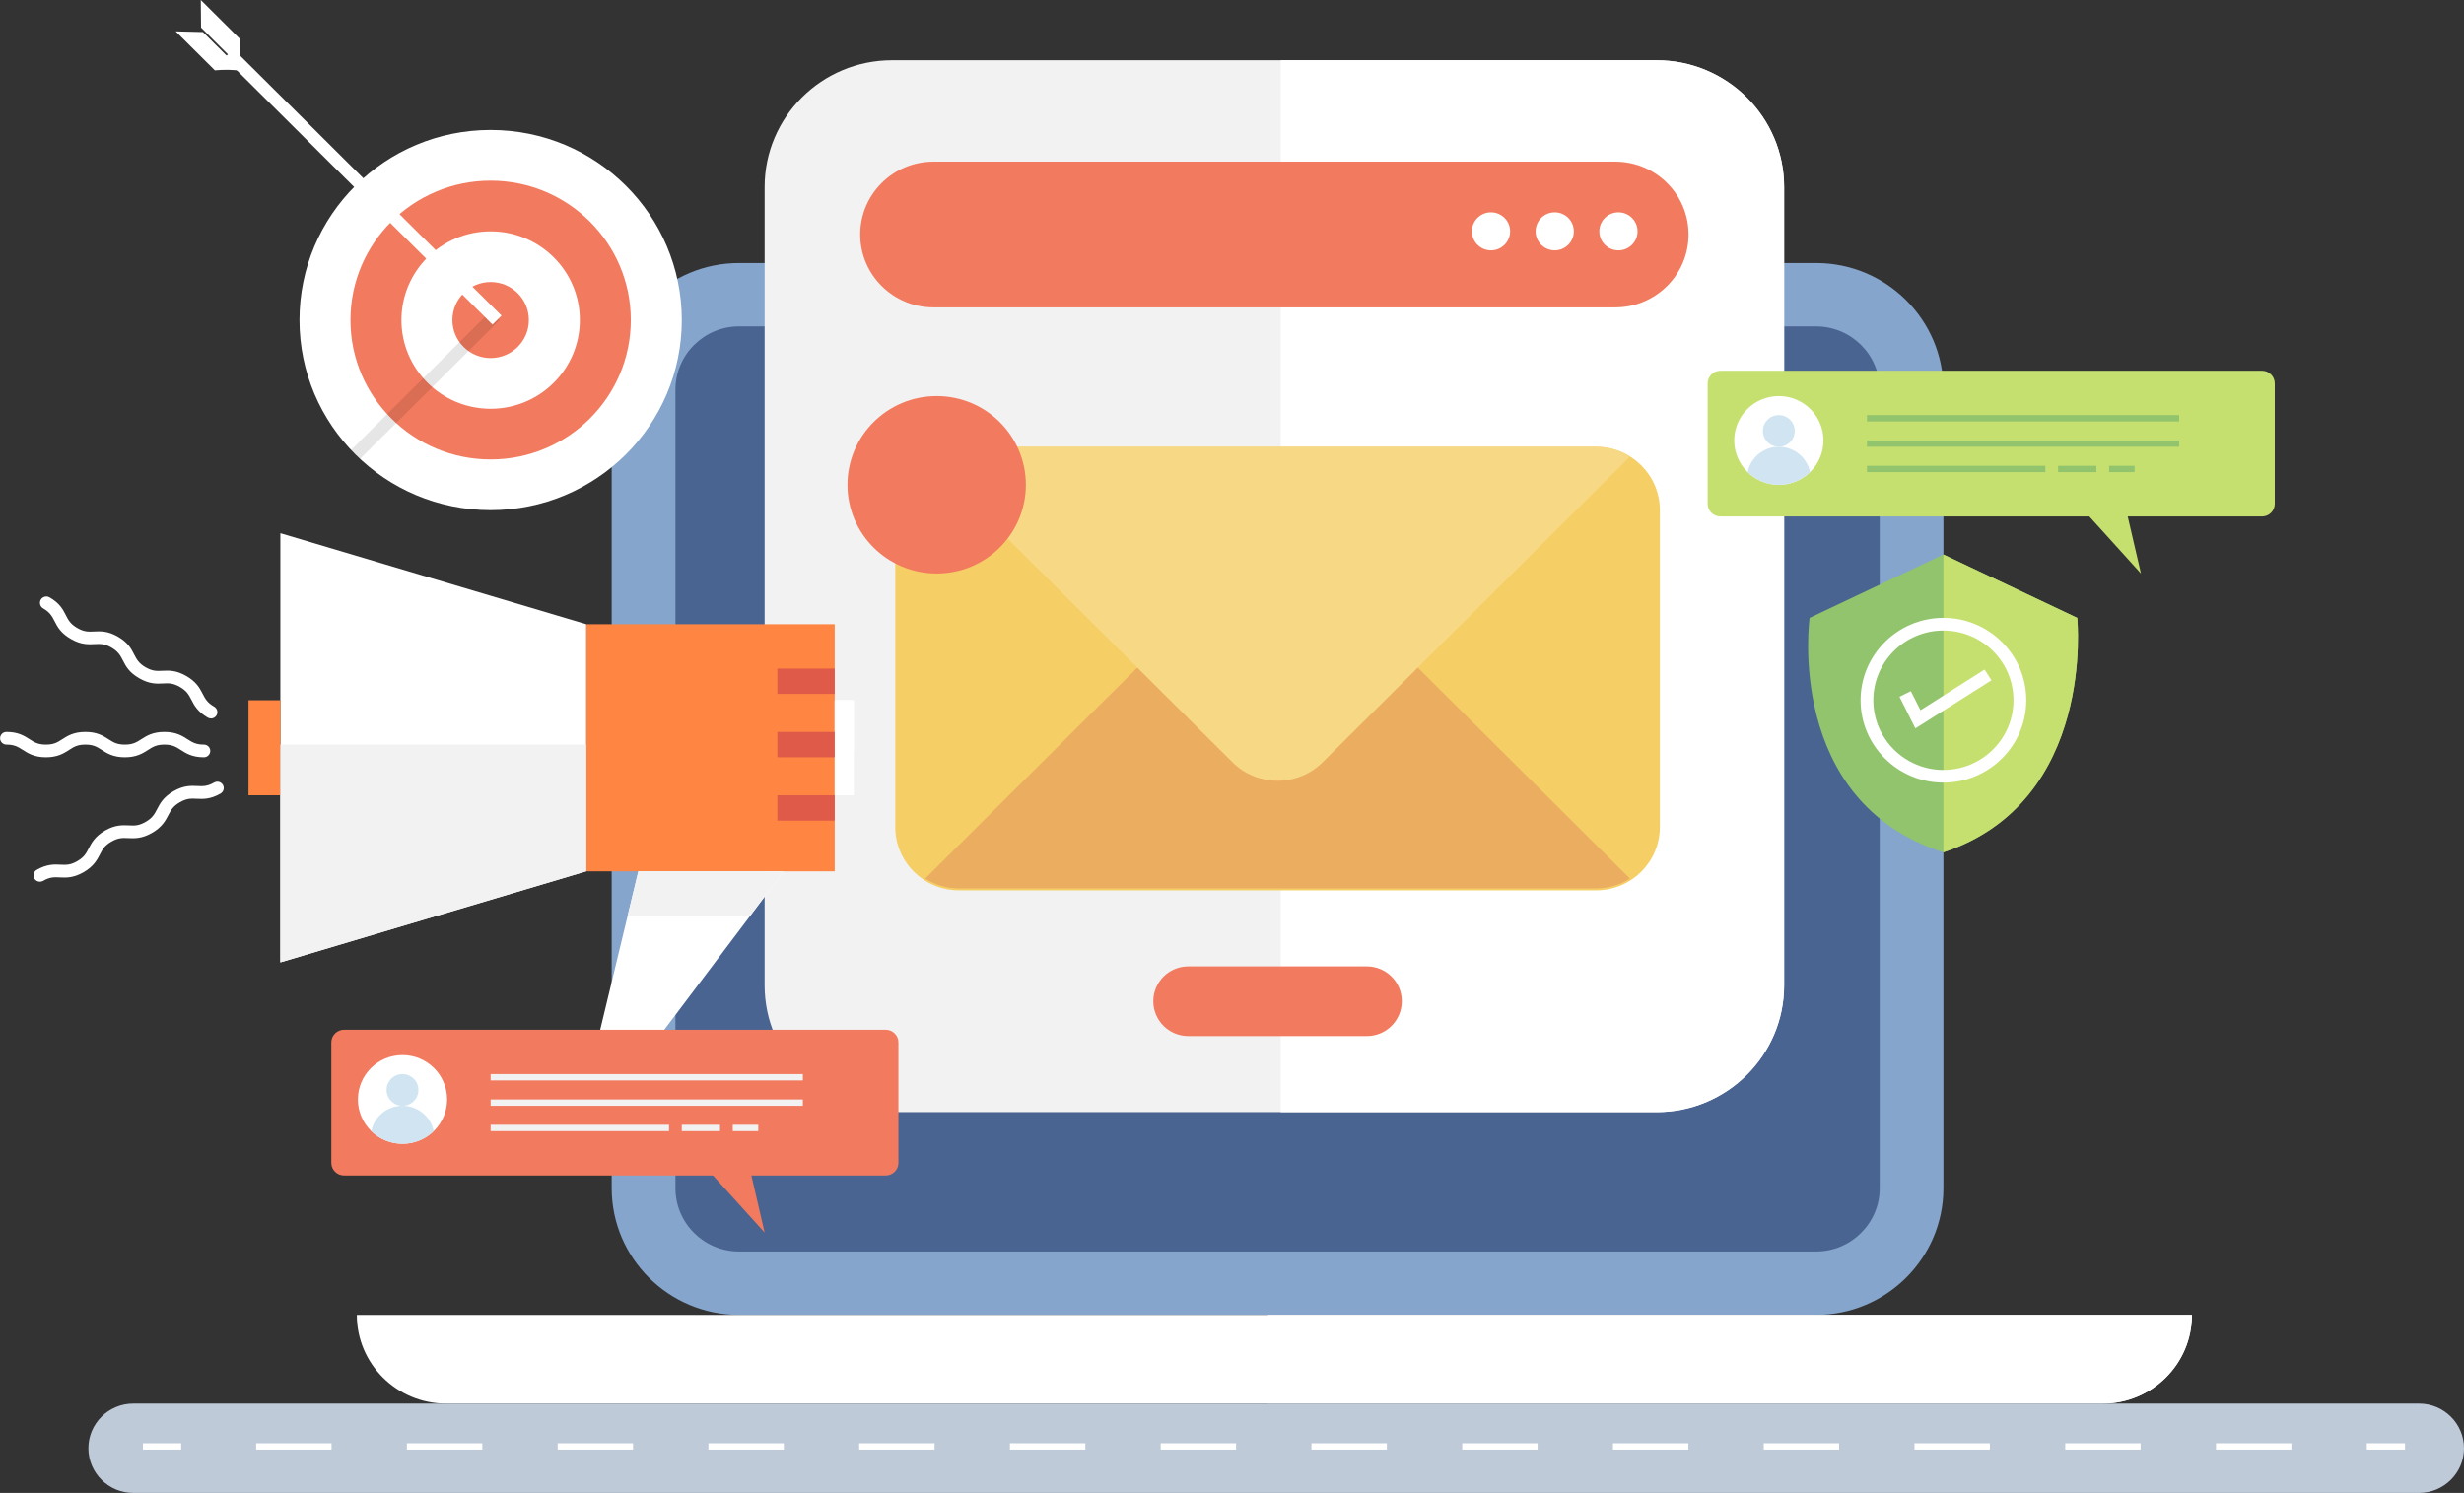 <svg xmlns="http://www.w3.org/2000/svg" width="335" height="203" viewBox="0 0 335 203" fill="none"><rect x="0" y="0" width="335" height="203" fill="#333333" stroke="none"/><g clip-path="url(#clip0_299_1682)"><path d="M246.896 35.765H100.49C90.921 35.765 83.164 43.48 83.164 52.996V161.557C83.164 171.074 90.921 178.789 100.49 178.789H246.896C256.465 178.789 264.222 171.074 264.222 161.557V52.996C264.222 43.48 256.465 35.765 246.896 35.765Z" fill="#85A5CC"></path><path d="M255.561 161.558V52.997C255.561 48.238 251.682 44.381 246.898 44.381L100.492 44.381C95.707 44.381 91.829 48.238 91.829 52.997V161.558C91.829 166.316 95.707 170.173 100.492 170.173H246.898C251.682 170.173 255.561 166.316 255.561 161.558Z" fill="#4A6491"></path><path d="M285.881 190.851H60.642C53.945 190.851 48.514 185.449 48.514 178.789H298.009C298.009 185.449 292.578 190.851 285.881 190.851Z" fill="white"></path><path d="M225.24 8.194H121.283C111.714 8.194 103.957 15.909 103.957 25.426V133.986C103.957 143.503 111.714 151.218 121.283 151.218H225.24C234.809 151.218 242.566 143.503 242.566 133.986V25.426C242.566 15.909 234.809 8.194 225.24 8.194Z" fill="#F2F2F2"></path><path d="M225.239 8.194H174.127V151.218H225.239C234.768 151.218 242.565 143.464 242.565 133.986V25.426C242.565 15.948 234.768 8.194 225.239 8.194Z" fill="white"></path><path d="M219.608 41.796H126.914C121.413 41.796 116.951 37.358 116.951 31.887C116.951 26.416 121.413 21.979 126.914 21.979H219.608C225.109 21.979 229.571 26.416 229.571 31.887C229.571 37.358 225.109 41.796 219.608 41.796Z" fill="#F27A5E"></path><path d="M220.04 34.042C221.476 34.042 222.639 32.884 222.639 31.457C222.639 30.029 221.476 28.872 220.04 28.872C218.605 28.872 217.441 30.029 217.441 31.457C217.441 32.884 218.605 34.042 220.04 34.042Z" fill="white"></path><path d="M211.378 34.042C212.814 34.042 213.977 32.884 213.977 31.457C213.977 30.029 212.814 28.872 211.378 28.872C209.943 28.872 208.779 30.029 208.779 31.457C208.779 32.884 209.943 34.042 211.378 34.042Z" fill="white"></path><path d="M202.714 34.042C204.149 34.042 205.313 32.884 205.313 31.457C205.313 30.029 204.149 28.872 202.714 28.872C201.279 28.872 200.115 30.029 200.115 31.457C200.115 32.884 201.279 34.042 202.714 34.042Z" fill="white"></path><path d="M217.01 60.751H130.38C125.595 60.751 121.717 64.609 121.717 69.367V112.447C121.717 117.205 125.595 121.063 130.38 121.063H217.01C221.795 121.063 225.673 117.205 225.673 112.447V69.367C225.673 64.609 221.795 60.751 217.01 60.751Z" fill="#F5CF66"></path><path d="M130.379 120.804H217.01C218.699 120.804 220.267 120.313 221.61 119.469L179.819 77.905C176.449 74.554 170.94 74.554 167.57 77.905L125.779 119.469C127.113 120.304 128.69 120.804 130.379 120.804Z" fill="#EBAD60"></path><path d="M217.01 60.751H130.379C128.69 60.751 127.122 61.242 125.779 62.086L167.57 103.65C170.94 107.001 176.449 107.001 179.819 103.65L221.61 62.086C220.276 61.251 218.699 60.751 217.01 60.751Z" fill="#F7D985"></path><path d="M127.347 77.983C134.045 77.983 139.475 72.582 139.475 65.921C139.475 59.259 134.045 53.858 127.347 53.858C120.649 53.858 115.219 59.259 115.219 65.921C115.219 72.582 120.649 77.983 127.347 77.983Z" fill="#F27A5E"></path><path d="M172.394 190.851H285.88C292.577 190.851 298.009 185.449 298.009 178.789H172.394V190.851Z" fill="white"></path><path d="M246.03 84.014C246.03 84.014 242.565 109 264.222 115.893C285.014 109 282.415 84.014 282.415 84.014L264.222 75.398L246.03 84.014Z" fill="#91C46C"></path><path d="M282.415 84.014L264.223 75.398V115.893C285.014 109 282.415 84.014 282.415 84.014Z" fill="#C6E070"></path><path d="M264.223 106.415C258.011 106.415 252.961 101.392 252.961 95.214C252.961 89.037 258.011 84.014 264.223 84.014C270.434 84.014 275.485 89.037 275.485 95.214C275.485 101.392 270.434 106.415 264.223 106.415ZM264.223 85.737C258.964 85.737 254.694 89.984 254.694 95.214C254.694 100.444 258.964 104.692 264.223 104.692C269.481 104.692 273.752 100.444 273.752 95.214C273.752 89.984 269.481 85.737 264.223 85.737Z" fill="white"></path><path d="M260.409 99.04L258.252 94.741L259.794 93.974L261.102 96.567L269.817 91.044L270.753 92.501L260.409 99.04Z" fill="white"></path><path d="M185.822 140.879H161.566C158.932 140.879 156.801 138.759 156.801 136.14C156.801 133.521 158.932 131.401 161.566 131.401H185.822C188.456 131.401 190.587 133.521 190.587 136.14C190.587 138.759 188.456 140.879 185.822 140.879Z" fill="#F27A5E"></path><path d="M328.893 203H18.123C14.753 203 12.016 200.277 12.016 196.926C12.016 193.574 14.753 190.852 18.123 190.852H328.893C332.262 190.852 335 193.574 335 196.926C335 200.277 332.262 203 328.893 203Z" fill="#BFCAD9"></path><path d="M24.63 196.245H19.432V197.107H24.63V196.245Z" fill="white"></path><path d="M311.533 197.107H301.284V196.245H311.533V197.107ZM291.036 197.107H280.787V196.245H291.036V197.107ZM270.539 197.107H260.291V196.245H270.539V197.107ZM250.042 197.107H239.794V196.245H250.042V197.107ZM229.545 197.107H219.297V196.245H229.545V197.107ZM209.049 197.107H198.8V196.245H209.049V197.107ZM188.552 197.107H178.304V196.245H188.552V197.107ZM168.055 197.107H157.807V196.245H168.055V197.107ZM147.558 197.107H137.31V196.245H147.558V197.107ZM127.062 197.107H116.813V196.245H127.062V197.107ZM106.565 197.107H96.317V196.245H106.565V197.107ZM86.068 197.107H75.82V196.245H86.068V197.107ZM65.571 197.107H55.323V196.245H65.571V197.107ZM45.075 197.107H34.826V196.245H45.075V197.107Z" fill="white"></path><path d="M326.979 196.245H321.781V197.107H326.979V196.245Z" fill="white"></path><path d="M113.485 84.876H79.699V118.478H113.485V84.876Z" fill="#FF8642"></path><path d="M38.117 130.859L79.7 118.478V84.875L38.117 72.503V130.859Z" fill="white"></path><path d="M116.083 95.214H113.484V108.138H116.083V95.214Z" fill="white"></path><path d="M38.117 95.214H33.785V108.138H38.117V95.214Z" fill="#FF8642"></path><path d="M106.556 118.478L83.165 149.495L80.566 144.325L86.787 118.478H106.556Z" fill="white"></path><path d="M85.33 124.509H102.006L106.555 118.478H86.785L85.33 124.509Z" fill="#F2F2F2"></path><path d="M116.083 95.214H113.484V102.107H116.083V95.214Z" fill="white"></path><path d="M38.117 101.246V130.859L79.7 118.477V101.246H38.117Z" fill="#F2F2F2"></path><path d="M113.484 90.907H105.688V94.353H113.484V90.907Z" fill="#DF5A49"></path><path d="M113.484 99.522H105.688V102.969H113.484V99.522Z" fill="#DF5A49"></path><path d="M113.484 108.139H105.688V111.585H113.484V108.139Z" fill="#DF5A49"></path><path d="M66.706 69.367C81.059 69.367 92.695 57.794 92.695 43.519C92.695 29.244 81.059 17.671 66.706 17.671C52.352 17.671 40.717 29.244 40.717 43.519C40.717 57.794 52.352 69.367 66.706 69.367Z" fill="white"></path><path d="M66.705 62.474C77.231 62.474 85.764 53.988 85.764 43.519C85.764 33.05 77.231 24.564 66.705 24.564C56.179 24.564 47.647 33.05 47.647 43.519C47.647 53.988 56.179 62.474 66.705 62.474Z" fill="#F27A5E"></path><path d="M66.706 55.582C73.405 55.582 78.835 50.181 78.835 43.519C78.835 36.858 73.405 31.457 66.706 31.457C60.008 31.457 54.578 36.858 54.578 43.519C54.578 50.181 60.008 55.582 66.706 55.582Z" fill="white"></path><path d="M66.706 48.689C69.576 48.689 71.903 46.374 71.903 43.519C71.903 40.664 69.576 38.35 66.706 38.35C63.835 38.35 61.508 40.664 61.508 43.519C61.508 46.374 63.835 48.689 66.706 48.689Z" fill="#F27A5E"></path><g opacity="0.1"><path d="M48.956 62.397L67.928 43.528L66.706 42.313L47.734 61.182C48.133 61.604 48.54 62.009 48.956 62.397Z" fill="black"></path></g><path d="M31.723 6.653L30.498 7.871L66.958 44.133L68.183 42.914L31.723 6.653Z" fill="white"></path><path d="M32.644 5.316L32.635 5.514L32.644 9.038L27.334 3.748L27.299 0L32.644 5.316Z" fill="white"></path><path d="M23.885 4.265L27.593 4.359L32.903 9.641C31.69 9.469 30.451 9.451 29.212 9.563L23.885 4.265Z" fill="white"></path><path d="M120.415 140.018H46.779C45.823 140.018 45.047 140.789 45.047 141.741V158.111C45.047 159.063 45.823 159.834 46.779 159.834H120.415C121.372 159.834 122.148 159.063 122.148 158.111V141.741C122.148 140.789 121.372 140.018 120.415 140.018Z" fill="#F27A5E"></path><path d="M54.724 155.526C58.073 155.526 60.788 152.826 60.788 149.495C60.788 146.164 58.073 143.464 54.724 143.464C51.375 143.464 48.66 146.164 48.66 149.495C48.66 152.826 51.375 155.526 54.724 155.526Z" fill="white"></path><path d="M54.722 150.357C55.919 150.357 56.888 149.392 56.888 148.203C56.888 147.013 55.919 146.049 54.722 146.049C53.526 146.049 52.557 147.013 52.557 148.203C52.557 149.392 53.526 150.357 54.722 150.357Z" fill="#D0E4F2"></path><path d="M54.723 155.526C56.378 155.526 57.877 154.863 58.968 153.803C58.57 151.839 56.82 150.357 54.723 150.357C52.627 150.357 50.886 151.839 50.478 153.803C51.57 154.872 53.069 155.526 54.723 155.526Z" fill="#D0E4F2"></path><path d="M109.154 146.049H66.705V146.91H109.154V146.049Z" fill="#F2F2F2"></path><path d="M109.154 149.495H66.705V150.357H109.154V149.495Z" fill="#F2F2F2"></path><path d="M90.961 152.941H66.705V153.803H90.961V152.941Z" fill="#F2F2F2"></path><path d="M97.891 152.941H92.693V153.803H97.891V152.941Z" fill="#F2F2F2"></path><path d="M103.09 152.941H99.625V153.803H103.09V152.941Z" fill="#F2F2F2"></path><path d="M96.158 158.972L103.955 167.588L101.356 156.388L96.158 158.972Z" fill="#F27A5E"></path><path d="M307.538 50.412H233.903C232.946 50.412 232.17 51.183 232.17 52.135V68.505C232.17 69.457 232.946 70.228 233.903 70.228H307.538C308.495 70.228 309.271 69.457 309.271 68.505V52.135C309.271 51.183 308.495 50.412 307.538 50.412Z" fill="#C6E070"></path><path d="M241.847 65.92C245.196 65.92 247.911 63.22 247.911 59.889C247.911 56.558 245.196 53.858 241.847 53.858C238.498 53.858 235.783 56.558 235.783 59.889C235.783 63.22 238.498 65.92 241.847 65.92Z" fill="white"></path><path d="M241.845 60.751C243.042 60.751 244.011 59.786 244.011 58.597C244.011 57.407 243.042 56.443 241.845 56.443C240.649 56.443 239.68 57.407 239.68 58.597C239.68 59.786 240.649 60.751 241.845 60.751Z" fill="#D0E4F2"></path><path d="M241.846 65.921C243.501 65.921 245 65.257 246.091 64.197C245.693 62.233 243.943 60.751 241.846 60.751C239.75 60.751 238.009 62.233 237.602 64.197C238.693 65.266 240.192 65.921 241.846 65.921Z" fill="#D0E4F2"></path><path d="M296.277 56.443H253.828V57.304H296.277V56.443Z" fill="#91C46C"></path><path d="M296.277 59.889H253.828V60.751H296.277V59.889Z" fill="#91C46C"></path><path d="M278.084 63.335H253.828V64.197H278.084V63.335Z" fill="#91C46C"></path><path d="M285.014 63.335H279.816V64.197H285.014V63.335Z" fill="#91C46C"></path><path d="M290.213 63.335H286.748V64.197H290.213V63.335Z" fill="#91C46C"></path><path d="M283.281 69.367L291.078 77.983L288.479 66.782L283.281 69.367Z" fill="#C6E070"></path><path d="M27.723 102.969C26.12 102.969 25.297 102.435 24.57 101.969C23.937 101.564 23.443 101.246 22.352 101.246C21.26 101.246 20.766 101.564 20.134 101.969C19.406 102.435 18.575 102.969 16.981 102.969C15.387 102.969 14.555 102.435 13.827 101.969C13.195 101.564 12.701 101.246 11.61 101.246C10.518 101.246 10.024 101.564 9.401 101.969C8.673 102.435 7.841 102.969 6.247 102.969C4.653 102.969 3.822 102.435 3.094 101.969C2.461 101.564 1.968 101.246 0.876 101.246C0.4 101.246 0.01 100.858 0.01 100.384C0.01 99.91 0.4 99.522 0.876 99.522C2.47 99.522 3.302 100.057 4.029 100.522C4.662 100.927 5.156 101.246 6.247 101.246C7.339 101.246 7.832 100.927 8.456 100.522C9.184 100.057 10.016 99.522 11.61 99.522C13.204 99.522 14.035 100.057 14.763 100.522C15.395 100.927 15.889 101.246 16.981 101.246C18.072 101.246 18.566 100.927 19.198 100.522C19.926 100.057 20.758 99.522 22.352 99.522C23.946 99.522 24.777 100.057 25.505 100.522C26.137 100.927 26.631 101.246 27.723 101.246C28.199 101.246 28.589 101.633 28.589 102.107C28.589 102.581 28.199 102.969 27.723 102.969Z" fill="white"></path><path d="M5.424 119.89C5.12 119.89 4.834 119.735 4.67 119.46C4.427 119.046 4.575 118.521 4.99 118.279C6.377 117.487 7.355 117.53 8.222 117.573C8.975 117.607 9.565 117.642 10.5 117.099C11.444 116.556 11.713 116.031 12.051 115.376C12.449 114.609 12.9 113.739 14.277 112.937C15.663 112.145 16.642 112.196 17.509 112.231C18.262 112.274 18.851 112.3 19.796 111.757C20.74 111.214 21.008 110.689 21.355 110.025C21.753 109.258 22.204 108.388 23.59 107.587C24.976 106.794 25.955 106.837 26.83 106.88C27.575 106.915 28.173 106.949 29.117 106.407C29.533 106.165 30.061 106.312 30.304 106.725C30.546 107.139 30.399 107.664 29.983 107.906C28.597 108.698 27.618 108.655 26.743 108.612C25.998 108.578 25.401 108.543 24.456 109.086C23.512 109.629 23.243 110.154 22.897 110.818C22.498 111.585 22.048 112.455 20.662 113.256C19.276 114.049 18.297 113.997 17.43 113.963C16.677 113.928 16.088 113.894 15.143 114.437C14.199 114.979 13.931 115.505 13.593 116.16C13.194 116.927 12.744 117.797 11.366 118.598C9.98 119.391 9.001 119.348 8.135 119.305C7.39 119.27 6.792 119.236 5.857 119.778C5.718 119.856 5.571 119.89 5.424 119.89Z" fill="white"></path><path d="M46.685 96.197C46.382 96.197 46.096 96.042 45.932 95.766C45.689 95.352 45.836 94.827 46.252 94.586C47.638 93.793 48.617 93.836 49.492 93.879C50.237 93.914 50.835 93.948 51.779 93.405C52.723 92.862 52.992 92.337 53.339 91.673C53.737 90.907 54.188 90.036 55.574 89.235C56.96 88.442 57.939 88.486 58.805 88.529C59.559 88.563 60.148 88.597 61.092 88.055C62.036 87.512 62.305 86.995 62.643 86.332C63.041 85.565 63.492 84.695 64.869 83.902C66.255 83.109 67.234 83.152 68.1 83.195C68.845 83.23 69.443 83.264 70.379 82.722C70.794 82.48 71.323 82.627 71.566 83.04C71.808 83.454 71.661 83.979 71.245 84.221C69.859 85.013 68.88 84.97 68.014 84.927C67.269 84.893 66.671 84.858 65.735 85.401C64.791 85.944 64.522 86.461 64.185 87.124C63.786 87.891 63.336 88.761 61.958 89.554C60.572 90.347 59.593 90.303 58.727 90.26C57.973 90.226 57.384 90.192 56.44 90.734C55.496 91.277 55.227 91.803 54.88 92.466C54.482 93.233 54.032 94.103 52.645 94.904C51.259 95.697 50.28 95.654 49.406 95.611C48.66 95.576 48.063 95.542 47.118 96.085C46.98 96.162 46.833 96.197 46.685 96.197Z" fill="white"></path><path d="M28.684 97.688C28.537 97.688 28.389 97.653 28.251 97.576C26.865 96.783 26.414 95.913 26.016 95.137C25.669 94.474 25.401 93.948 24.456 93.406C23.512 92.863 22.914 92.888 22.169 92.932C21.303 92.975 20.315 93.026 18.929 92.225C17.543 91.432 17.093 90.562 16.703 89.787C16.356 89.123 16.088 88.598 15.152 88.055C14.208 87.512 13.619 87.547 12.874 87.581C12.008 87.624 11.02 87.676 9.643 86.883C8.256 86.091 7.806 85.22 7.416 84.454C7.07 83.79 6.801 83.264 5.865 82.722C5.45 82.481 5.311 81.955 5.545 81.541C5.787 81.128 6.316 80.99 6.732 81.222C8.118 82.015 8.568 82.885 8.958 83.661C9.296 84.324 9.573 84.85 10.509 85.393C11.453 85.936 12.042 85.901 12.787 85.867C13.653 85.823 14.641 85.772 16.019 86.564C17.405 87.357 17.855 88.227 18.245 89.003C18.591 89.666 18.86 90.192 19.796 90.734C20.74 91.277 21.329 91.243 22.083 91.208C22.949 91.165 23.937 91.114 25.323 91.915C26.709 92.708 27.159 93.578 27.558 94.353C27.904 95.017 28.173 95.542 29.117 96.085C29.533 96.326 29.672 96.852 29.438 97.265C29.273 97.541 28.987 97.696 28.684 97.696V97.688Z" fill="white"></path></g><defs><clipPath id="clip0_299_1682"><rect width="335" height="203" fill="white"></rect></clipPath></defs></svg>